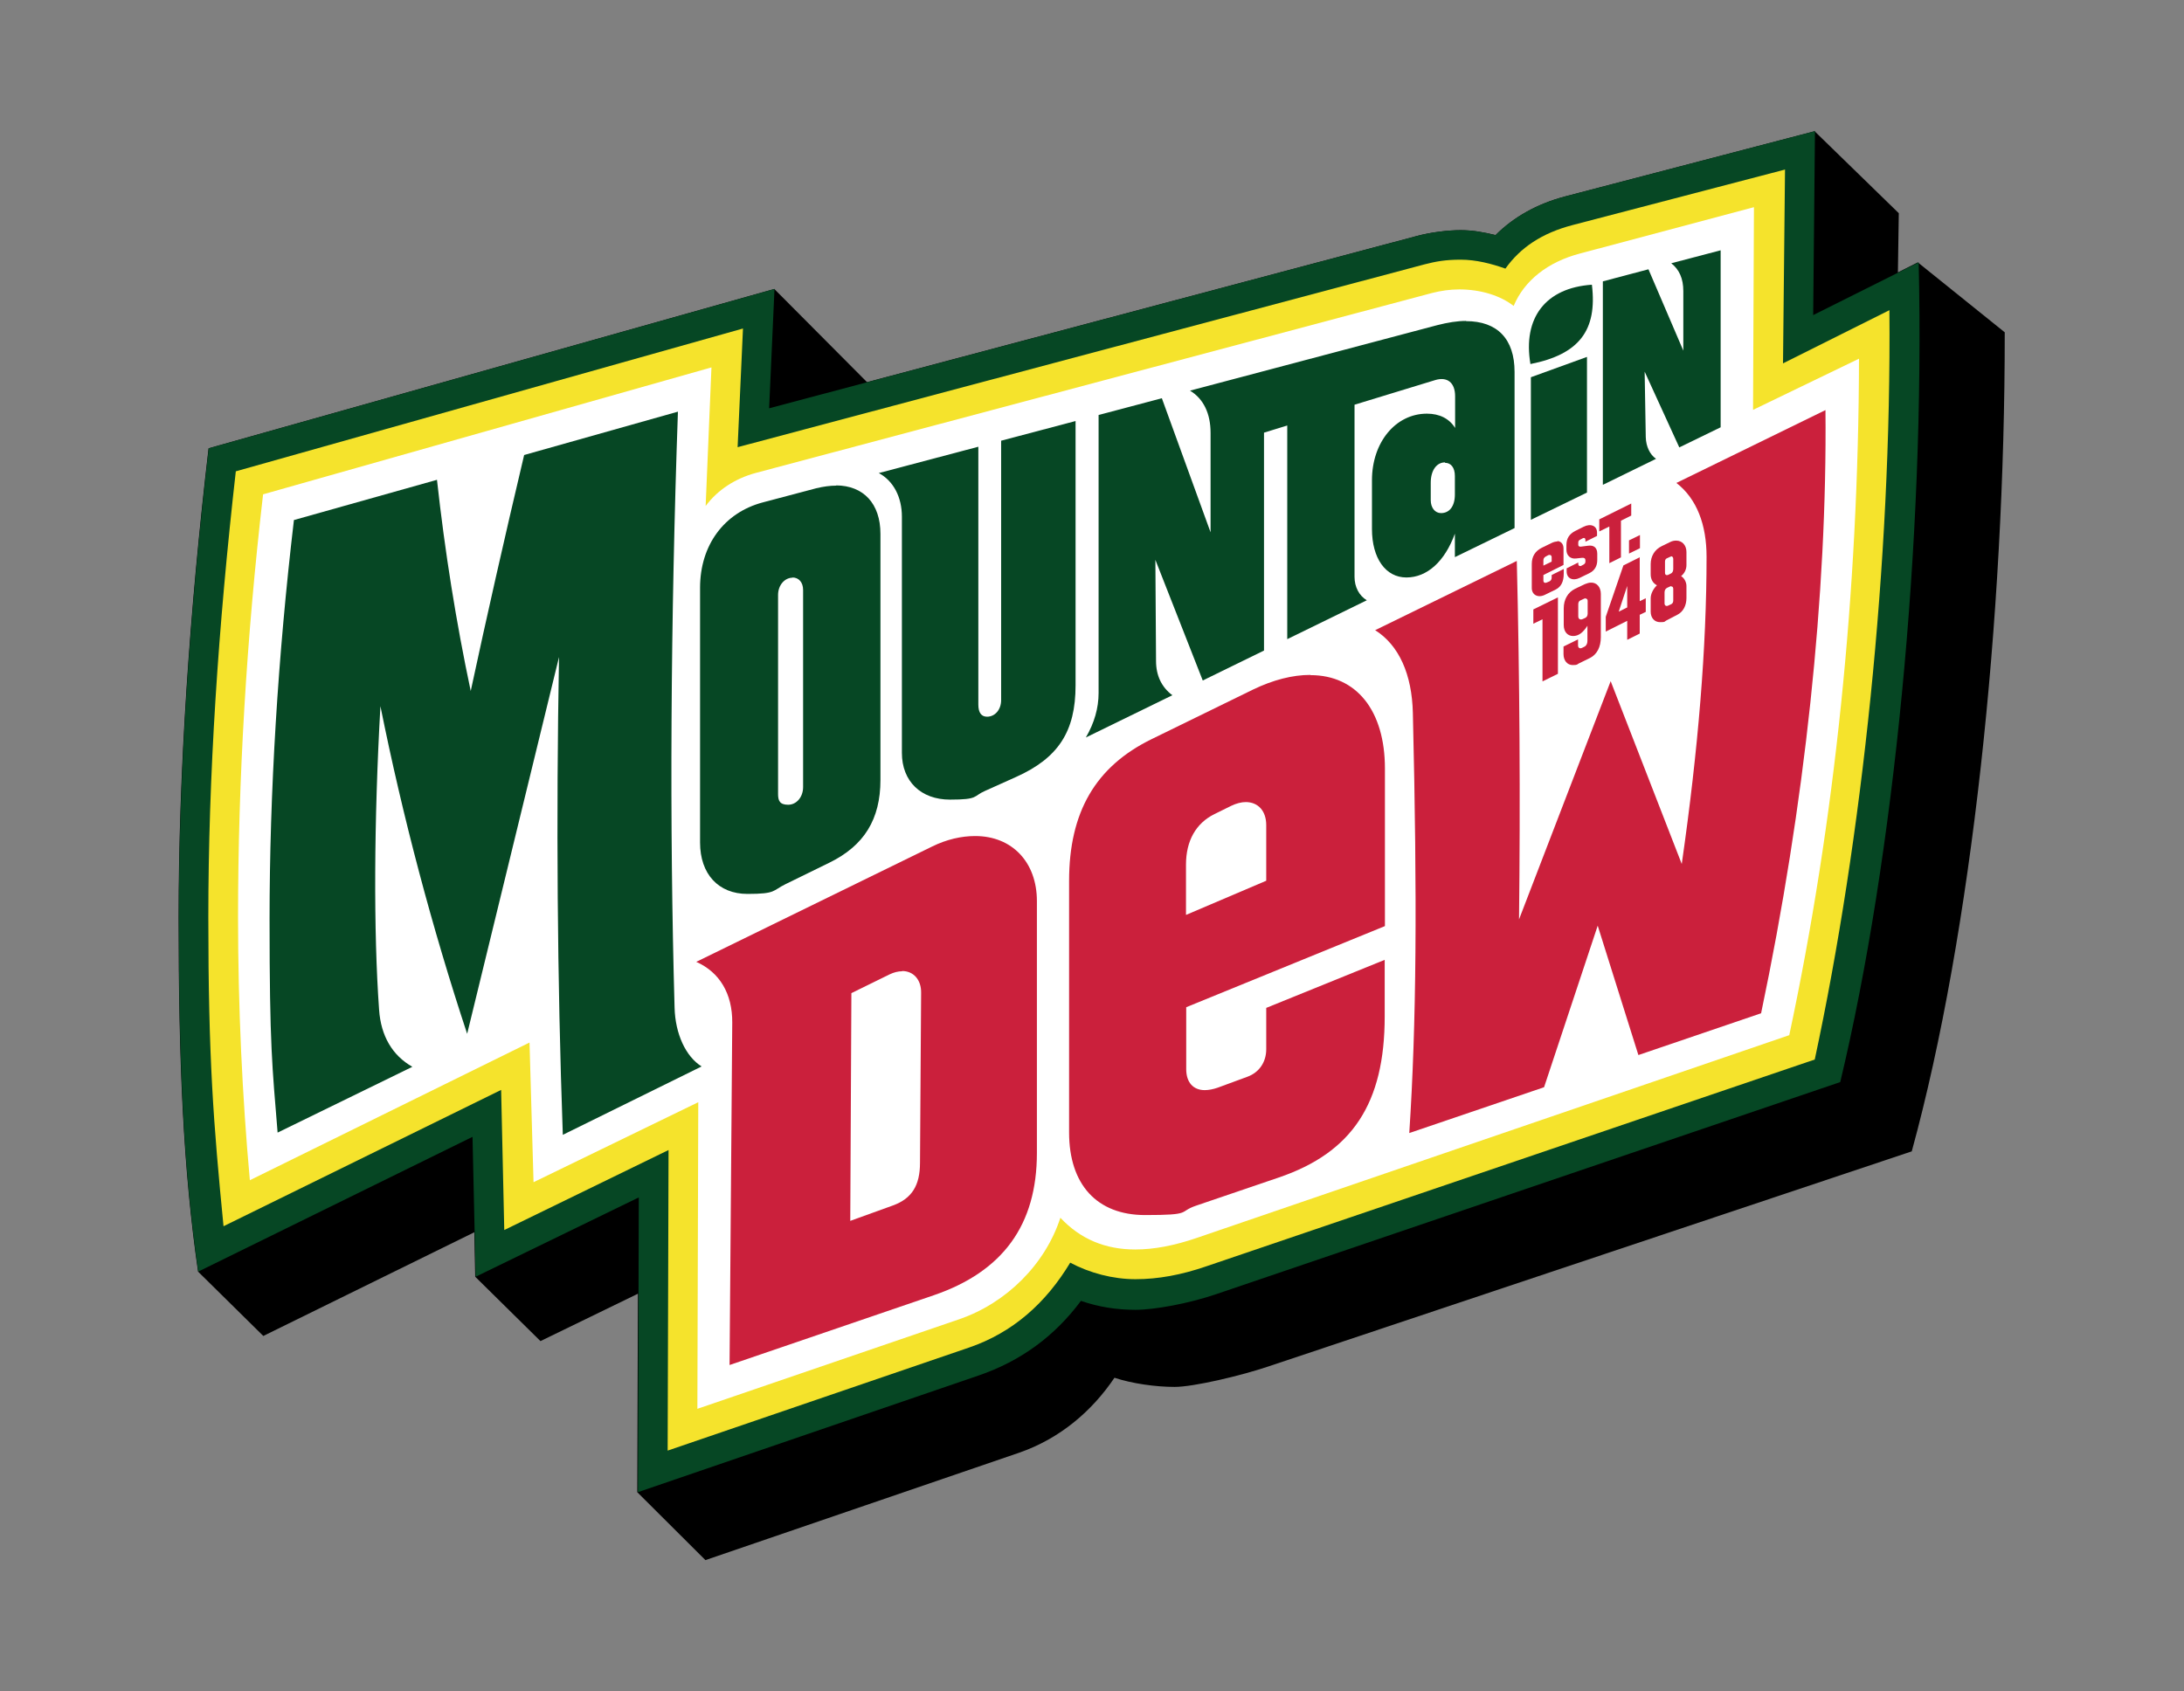 <?xml version="1.0" encoding="UTF-8"?> <svg xmlns="http://www.w3.org/2000/svg" xmlns:cc="http://creativecommons.org/ns#" xmlns:dc="http://purl.org/dc/elements/1.1/" xmlns:inkscape="http://www.inkscape.org/namespaces/inkscape" xmlns:rdf="http://www.w3.org/1999/02/22-rdf-syntax-ns#" xmlns:sodipodi="http://sodipodi.sourceforge.net/DTD/sodipodi-0.dtd" xmlns:svg="http://www.w3.org/2000/svg" version="1.1" viewBox="0 0 977.1 756.8"><rect x="0" y="0" width="977.1" height="756.8" fill="#808080" stroke="none"/><defs><style> .cls-1 { fill: #f5e32c; } .cls-2 { fill: #fff; } .cls-3 { fill: #cb203c; } .cls-4 { fill: #064724; } </style></defs><g><g id="svg8"><g id="layer1" inkscape:groupmode="layer" inkscape:label="Layer 1"><path id="path1190" d="M811.9,58.7l-111.7,29.2c-12.5,3.3-23,9.2-31.1,17.3-4.9-1.2-10-2.2-15.6-2.2s-13.3.9-19.6,2.6l-246,65.4-41.5-41.7-253.1,71.3c-8.5,72.7-13.4,145-13.4,209.9s2.1,113,8.7,158.5l29.2,28.8,94.4-46.4.4,19.9,29.2,28.8,43.6-21.2-.3,88.8,30.5,30.4,140.2-48c18.6-6.4,32.9-18.9,42.8-33.6,7.8,2.6,18.4,4.1,26.9,4.1s29.7-5,42.1-9.2l287.7-96.2c26.8-97.7,41.7-239.1,41.6-366.5l-38.9-31.3-8.9,4.5.4-26.5-37.8-36.8Z" inkscape:connector-curvature="0"></path><path id="path1188" class="cls-4" d="M811.9,58.7l-111.7,29.2c-12.5,3.3-23,9.2-31.1,17.3-4.9-1.2-10-2.2-15.6-2.2s-13.3.9-19.6,2.6l-289.8,77.1,2.4-53.4-253.1,71.3c-8.5,72.7-13.4,145-13.4,209.9s2.1,113,8.7,158.5l122.7-60.3,1.4,62.6,73-35.5-.4,131.9,152.4-52.2c19-6.5,34.1-17.7,45.8-33.4,7.8,2.7,15.9,4,24.4,4s23.8-2.8,36.1-7l279.2-94.9c24-100.1,38-242.4,35.1-366.8l-47.2,23.6.8-82.5Z" inkscape:connector-curvature="0" sodipodi:nodetypes="cccsscccscccccscsscccc"></path><path id="path1180" class="cls-1" d="M798.5,75.9l-94.9,24.8c-13.8,3.6-23.4,10.1-30.1,19.5-6.2-2.2-13.1-4-20-4s-11.1.8-16.2,2.1l-307.3,81.8,2.4-53.1-226.9,63.9c-7.9,69.7-12.3,136.5-12.3,199.6s2.3,92.3,6.8,138.2l124.2-61,1.4,62.7,73.5-35.8-.4,134.5,134.8-46.1c19.6-6.7,34.4-19.9,45.3-38,8.6,4.6,19.1,7.4,29.2,7.4s20.5-1.9,31.8-5.8l272.1-92.5c21.1-98.3,34.4-222.8,33.4-335.3l-47.6,23.8.9-86.8Z" inkscape:connector-curvature="0" sodipodi:nodetypes="cscsccccccccccscsscccc"></path><path id="path1120" class="cls-2" d="M111.8,528.3c-3.4-37.4-5.3-77.6-5.3-117.8,0-61.8,3.8-125.4,11.2-189.3l200.6-56.8-2.6,62c5.4-7.2,13.2-12.3,22.5-14.8l302.5-80.5c3.9-1,8-1.6,12.2-1.6,9.4,0,18.3,2.7,24.3,7.4,4.7-11.3,15.2-19.7,29.8-23.5l77.7-20.7-.4,90.7,47.4-22.9c-.2,104.3-10.8,207-31.2,302.7l-265,90.7c-10.2,3.5-19.3,5.2-27.6,5.2-13.5,0-24.6-4.7-33.5-14.2-6.7,20.7-24,38.1-45.2,45.4l-117.2,40.1.4-137.2-73.7,35.8-1.8-62.5-125.1,61.6Z" inkscape:connector-curvature="0" sodipodi:nodetypes="cscccssscsccccsscsccccc"></path><path id="path1081" class="cls-3" d="M436.3,374.1c-6.2,0-12.8,1.5-19.3,4.7l-105.5,51.6c10.4,4.6,16.2,14.2,16.1,27.2l-1.2,153.2,91.3-31.2c31-10.6,46.2-31.5,46.2-63.7v-112.7c0-17.4-11.1-29.1-27.6-29.1ZM403.6,434.5c5.1,0,8.6,3.9,8.5,9.8l-.5,76c0,10.1-3.6,16-12.1,19.1h0l-19.1,6.9.5-101.9,17.1-8.4c1.9-.9,3.8-1.4,5.6-1.4h0Z" inkscape:connector-curvature="0"></path><path id="path1075" class="cls-3" d="M586.2,302c-7.9,0-16.6,2.2-25.7,6.6l-45.2,22.1c-25.2,12.3-37,32.7-37,63.5v112.5c0,23.4,12.5,37,34,37s14.6-1.4,22.8-4.2l37-12.6c32.9-11.2,47.4-33.2,47.4-72.1v-25.3l-53,21.5v18.5c0,5.8-3.2,10.4-8.4,12.3l-13.3,4.9c-2,.7-4.1,1.1-5.8,1.1-5.2,0-8.3-3.5-8.3-9.4v-27.7l88.9-36.3v-70.5c0-25.9-12.7-41.8-33.3-41.8h0ZM557.3,358.9c5.6,0,9.2,4,9.2,10.3v24.9l-35.9,15.3v-22.5c0-10.6,4.4-18.5,12.7-22.6l7.5-3.7c2.3-1.1,4.5-1.7,6.6-1.7h0Z" inkscape:connector-curvature="0"></path><path id="path1073" class="cls-3" d="M615.1,281.9c10.9,6.8,16.6,20,17,37.1,2,84,1.6,138.9-1.6,188l60.3-20.5,24-72.3,18.2,57.9,54.9-18.7c19.6-93.4,29.6-187.4,28.8-269.9l-66.7,32.6c9.2,7.1,13.5,18.8,13.5,33,0,40.5-3.7,86.1-11.1,137.5l-31.8-81.8-41,106.6c.6-53.4.3-107.9-1-160.4l-63.4,31Z" inkscape:connector-curvature="0"></path><path id="path1071" class="cls-4" d="M374.2,217.3c-2.8,0-5.8.4-9.1,1.2l-23.8,6.3c-17.4,4.6-28.1,19.2-28.1,38.2v114c0,14.1,8.2,23,21.2,23s11.1-1.5,17.1-4.4l19.6-9.6c15.5-7.6,22.8-19.4,22.8-37v-110.1c0-13.6-7.6-21.6-19.8-21.7h0ZM354.5,258.4c2.9,0,4.8,2.2,4.8,5.6v88.2c0,4.4-2.9,7.9-6.7,7.9s-4.5-1.9-4.5-4.8v-89.1c0-4.3,2.9-7.7,6.5-7.7h0Z" inkscape:connector-curvature="0"></path><path id="path1069" class="cls-4" d="M393.2,211.7c6.5,3.5,10.3,10.7,10.3,19.5v105.7c0,12.7,8.5,20.9,21.5,20.9s10.2-1.5,15.7-3.9l13.8-6.2c19-8.5,26.7-20.4,26.7-41v-118.3l-33.3,8.8v116.1c0,4.2-2.7,7.4-6.3,7.4-2.6,0-3.9-1.9-3.9-5.4v-115.4l-44.6,11.8Z" inkscape:connector-curvature="0"></path><path id="path1067" class="cls-4" d="M655.9,143.6c-3.9,0-8.2.7-12.9,1.9l-110.6,29.3c6,3.6,9.2,10.2,9.2,18.9v44.5l-21.8-60-28.3,7.5v124.4c0,6.7-1.9,13.4-5.7,19.9l38.7-18.9c-4.8-3.6-7.3-8.8-7.3-15.3l-.3-45.3,21.2,54,27.4-13.4v-97.5l10.4-3.2v95.6l35.6-17.4c-3.4-2-5.5-5.9-5.5-10.5v-77l36-11c5.5-1.7,9,1.1,9,7.2v14.2c-2.6-4.2-7-6.4-12.6-6.4-14,0-24.6,12.8-24.6,29.8v21.8c0,13.1,6.1,21.7,15.4,21.7s17.2-7.2,21.7-19.6v10.5l26.7-13v-69.9c0-14.7-7.7-22.7-21.7-22.7h0ZM646.5,207.1c2.7,0,4.4,2.2,4.4,5.9v8.3c0,5.2-2.4,8.3-6.2,8.3-2.7,0-4.6-2.4-4.6-5.8v-7.8c0-5.5,2.6-9.1,6.4-9.1h0Z" inkscape:connector-curvature="0"></path><path id="path1065" class="cls-4" d="M684.9,232.6l25.1-12.2v-60.7l-25.1,9.1v63.8Z" inkscape:connector-curvature="0"></path><path id="path1063" class="cls-4" d="M684.7,162.9c21.7-4.3,30-15,27.5-35.5-20.7,1.4-31,14.8-27.5,35.5Z" inkscape:connector-curvature="0"></path><path id="path1061" class="cls-4" d="M717.2,216.9l23.7-11.6c-2.7-1.8-4.5-5.5-4.6-9.7l-.5-29.3,15.5,33.9,18.5-9v-79.2l-22.1,5.8c3.6,2.8,5.4,6.9,5.4,12.4v26.7l-15.6-36.4-20.4,5.4v91h0Z" inkscape:connector-curvature="0"></path><path id="path1055" class="cls-4" d="M184.4,477.3c-8.8-5-14-13.7-14.8-25.5-2.5-34.8-2.3-84.5.6-135.8,10,49.7,23.2,99.4,38.8,146.6l41.1-168.6c-1.3,71.9-.8,144,1.7,213.8l62.1-30.6c-7.1-4.4-11.8-14.6-12.1-26.3-2.3-81.6-1.8-172.8,1.5-266.7l-68.8,19.4c-8.9,37.6-16.9,73-23.9,105.6-6.5-30.6-11.6-62.6-15.1-94.5l-64,18c-7.2,61.2-10.9,122-10.9,178.8s1.2,65.7,3.6,95.3l60.2-29.4h0Z" inkscape:connector-curvature="0"></path><path id="path1053" class="cls-3" d="M715.5,232.4v5.4l4.5-2.2v16.4l5.2-2.6v-16.4l4.6-2.3v-5.4l-14.3,7.1Z" inkscape:connector-curvature="0"></path><path id="path1051" class="cls-3" d="M728.8,241.8v5.9l4.9-2.4v-5.9l-4.9,2.4Z" inkscape:connector-curvature="0"></path><path id="path1047" class="cls-3" d="M707.4,253.2l1.1-.6c.5-.3.8-.7.8-1.3v-.6c0-.8-.5-1.2-1.5-1.1l-2.7.3c-2.5.3-4.3-1.3-4.3-3.9v-2.1c0-3,1.3-5,4.1-6.4l3.6-1.8c3.2-1.6,6-.4,6,2.6v1.5l-5.2,2.6v-.9c0-.6-.5-1-1.1-.7l-1.3.7c-.6.3-.8.7-.8,1.3v1c0,.6.5.9,1.2.8l3.1-.4c2.7-.4,4.2.9,4.2,3.6v2.8c0,2.7-1.2,4.7-3.4,5.8l-4.5,2.2c-3.1,1.5-5.8.2-5.8-2.9v-1.4l5.2-2.6v.7c0,.7.6,1.1,1.3.8h0Z" inkscape:connector-curvature="0"></path><path id="path1045" class="cls-3" d="M696.8,242.3c-.8,0-1.7.2-2.7.7l-4.3,2.1c-3,1.5-4.5,3.9-4.5,7.3v10.7c0,3.2,2.9,4.6,6,3l4.7-2.3c2.4-1.2,3.6-3.5,3.6-7.1v-2.1l-5.4,2.7v1.2c0,.8-.4,1.4-1.1,1.7l-1.2.5c-.7.3-1.4,0-1.4-.9v-2.5l9-4.5v-7.3c0-2.1-1.1-3.3-2.8-3.4ZM693.3,248.3c.5,0,.9.4.9,1h0v2l-3.7,1.8v-2.3c0-.8.3-1.4,1.1-1.8l1.1-.6c.2,0,.4-.1.5-.1h0Z" inkscape:connector-curvature="0"></path><path id="path1043" class="cls-3" d="M697,267.3l-11,5.4v6.4l4.1-2v27.8l6.9-3.4v-34.2Z" inkscape:connector-curvature="0"></path><path id="path1041" class="cls-3" d="M711.8,260.7c-.9,0-1.8.3-2.8.7l-4.4,2.1c-3.2,1.6-5,4.8-5,8.7v7.5c0,3,1.7,4.9,4.2,4.9s4.5-1.6,6.4-4.6v6.8c0,1.2-.5,2.2-1.4,2.6l-1,.5c-1,.5-1.8,0-1.8-1.1v-2.7l-6.5,3.2v3.4c0,2.9,1.7,4.9,4.1,4.9s1.8-.3,2.9-.8l4.9-2.4c3.1-1.6,4.8-4.9,4.8-9.3v-19.3c0-3.2-1.9-5.2-4.5-5.1h0ZM709.3,267.8c.6,0,1,.4,1,1v5.8c0,.9-.4,1.6-1.1,1.9l-1.1.5c-1.1.5-2,0-2-1.2v-5.4c0-.9.3-1.5,1.1-1.8l1.5-.7c.2-.1.4-.1.6-.2h0Z" inkscape:connector-curvature="0"></path><path id="path1039" class="cls-3" d="M733.7,249.3l-7.4,3.7-7.9,23v6.6l9.6-4.8v8.5l5.6-2.8v-8.4l2.7-1.3v-6.1l-2.7,1.3v-19.7ZM728,262.1v9.7l-3.8,1.9,3.8-11.5Z" inkscape:connector-curvature="0"></path><path id="path1037" class="cls-3" d="M749.9,241.9c-.9,0-1.9.2-2.8.7l-3.7,1.8c-3.1,1.5-4.9,4.5-4.9,8v4.6c0,2.2,1,4,2.8,4.9-1.7,1.6-2.8,3.9-2.8,5.8v6c0,2.8,1.7,4.7,4.2,4.7s1.8-.2,2.7-.7l5-2.6c2.6-1.3,4.1-4.1,4.1-7.5v-5.4c0-1.7-1-3.6-2.4-4.4,1.5-1.2,2.4-3,2.4-4.9v-5.9c0-3-1.9-5.1-4.6-5.1h0ZM747.6,248.9c.6,0,1,.5,1,1.2v4.5c0,1-.4,1.7-1,2l-1.2.6c-.9.4-1.5,0-1.5-.9v-5c0-.7.3-1.3.9-1.5l1.3-.6c.2-.1.4-.2.6-.2h0ZM747.7,262.4c.6,0,.9.4.9,1.1v5.2c0,.8-.3,1.4-1,1.7l-1.3.6c-.8.4-1.6,0-1.6-1v-4.9c0-1,.4-1.7,1.2-2.1l1.1-.5c.2-.1.4-.2.6-.2h0Z" inkscape:connector-curvature="0"></path></g></g></g></svg> 